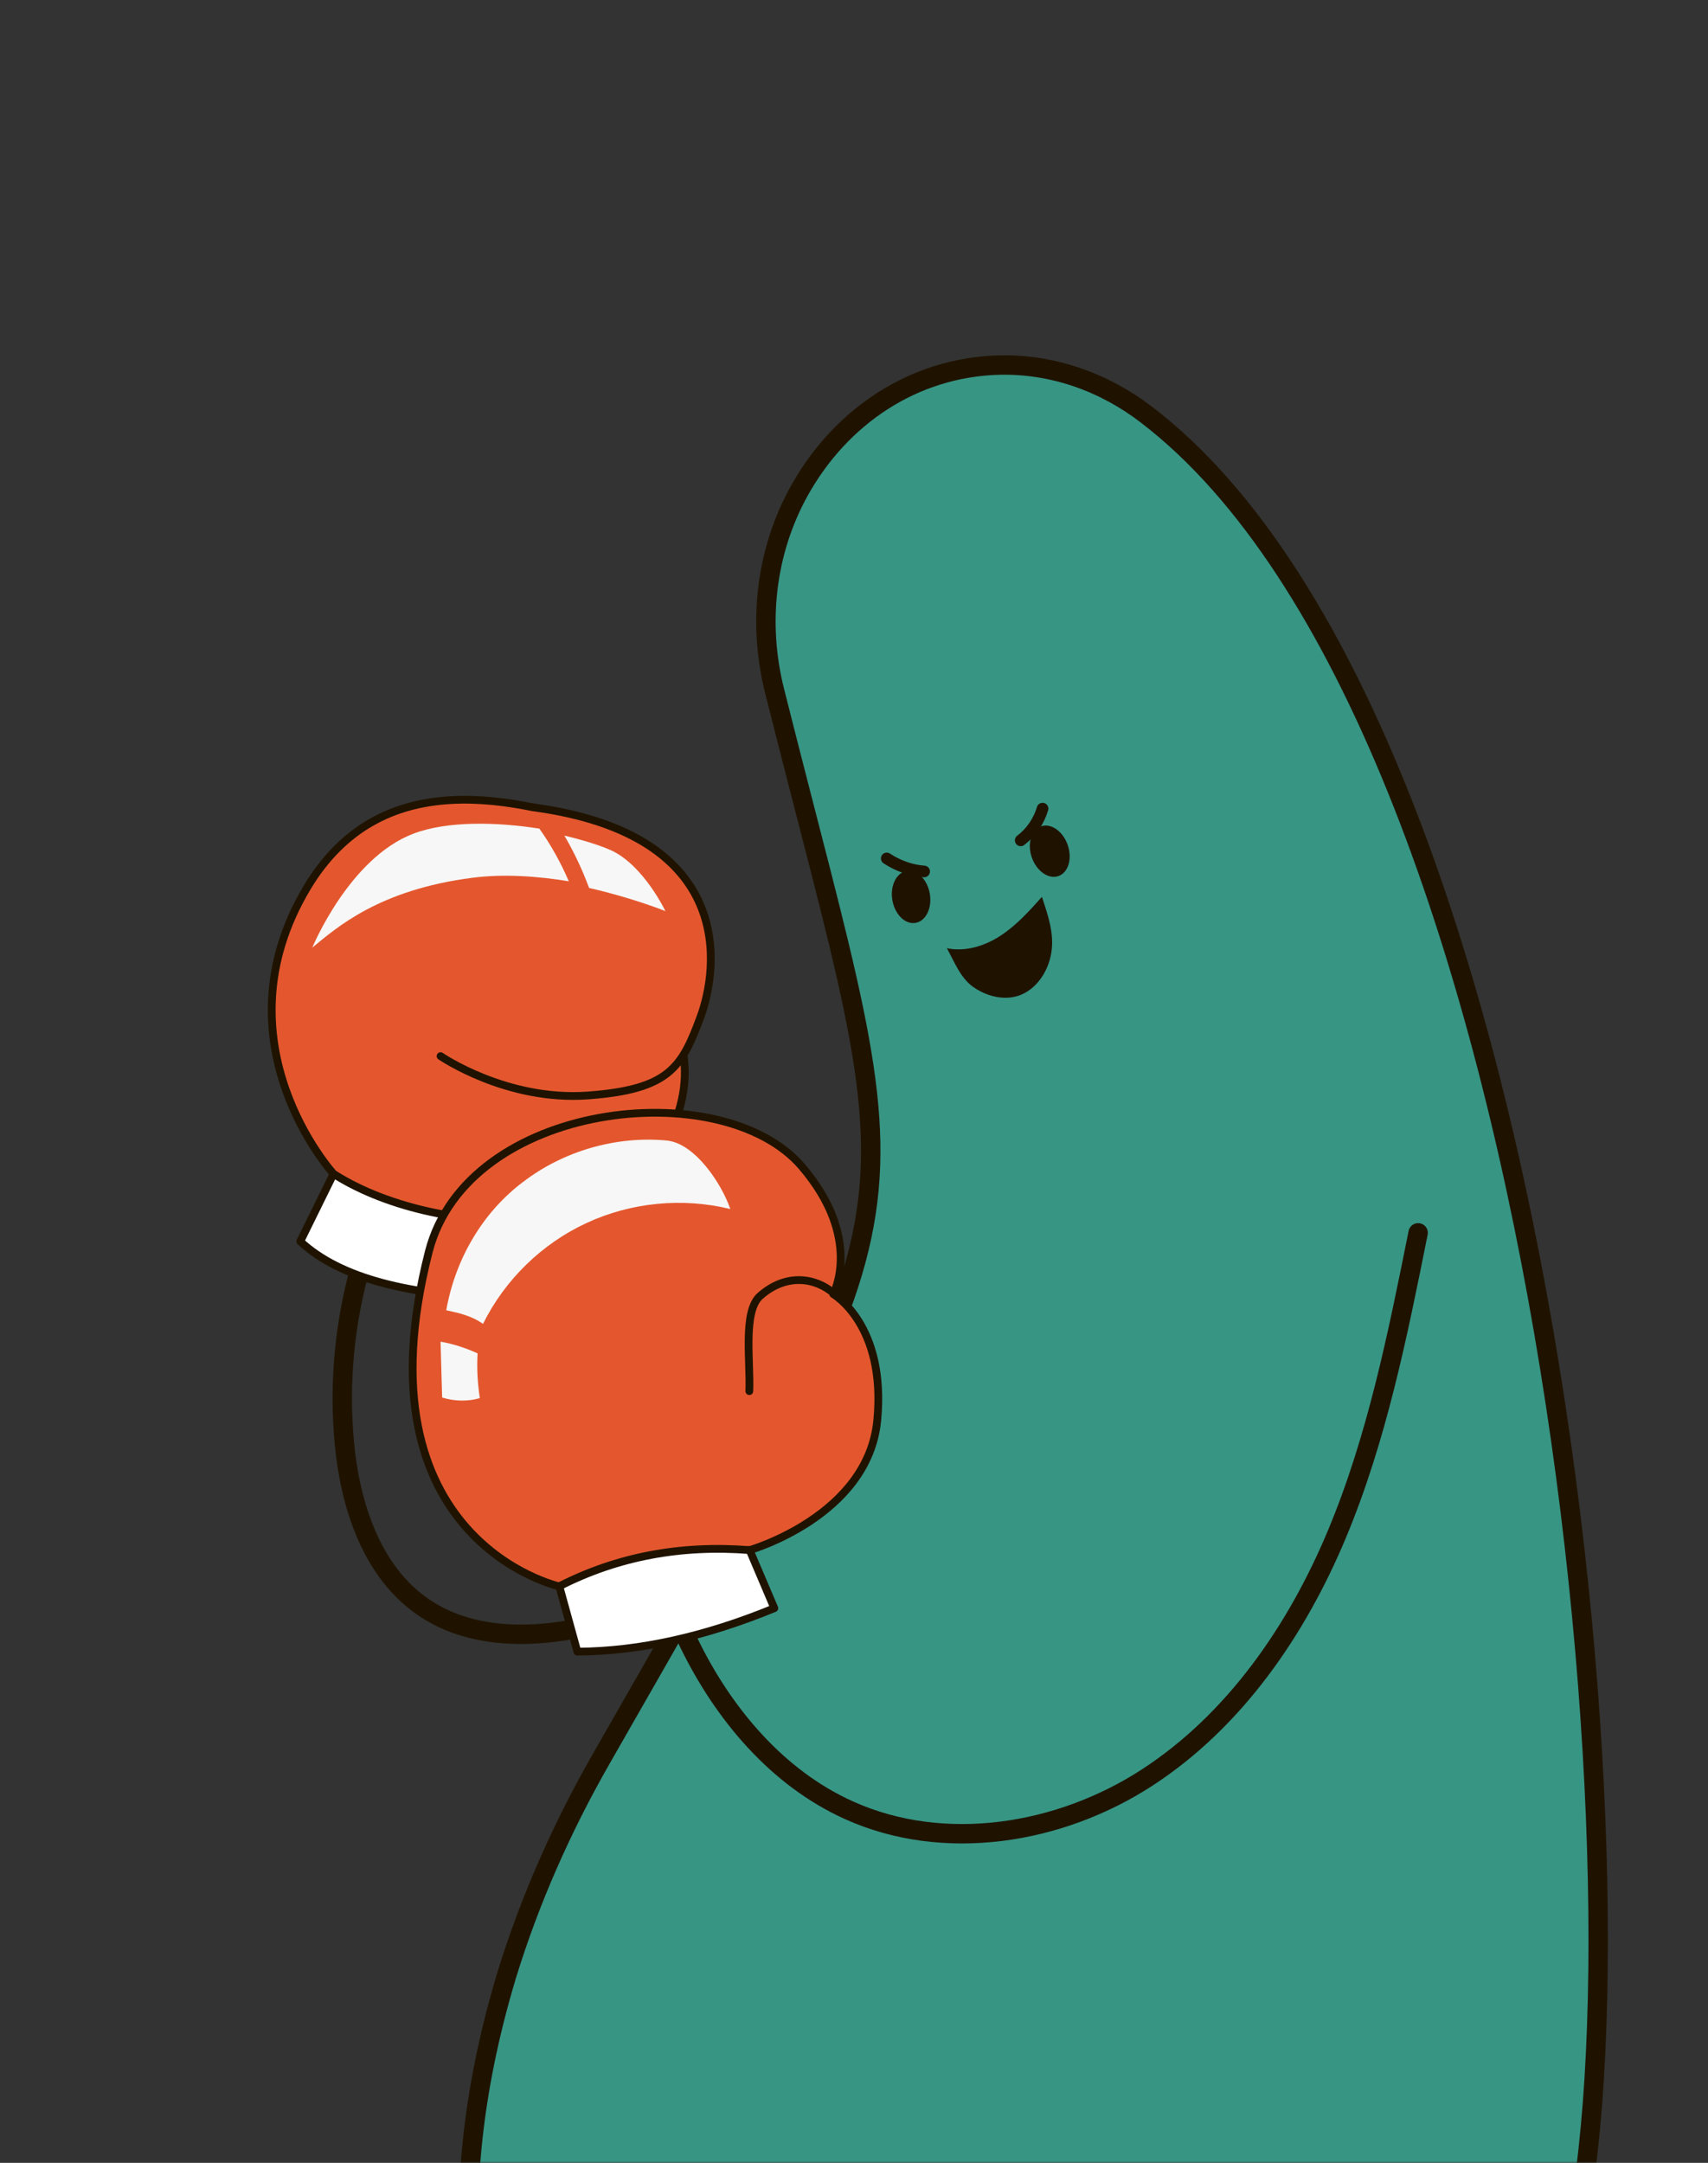 <svg xmlns="http://www.w3.org/2000/svg" width="440" height="557" viewBox="0 0 440 557" fill="none"><rect x="0" y="0" width="440" height="557" fill="#333333" stroke="none"/><mask id="mask0_428_5615" style="mask-type:alpha" maskUnits="userSpaceOnUse" x="0" y="0" width="440" height="557"><rect width="440" height="557" fill="#D9D9D9"></rect></mask><g mask="url(#mask0_428_5615)"><path d="M244.427 328.035C233.169 371.179 197.438 406.886 154.364 418.081C139.354 422.003 122.222 422.738 109.333 414.077C95.791 405.007 90.162 387.684 88.694 371.424C86.246 344.949 92.528 317.822 106.314 295.106" stroke="#1F1300" stroke-width="5" stroke-miterlimit="10" stroke-linecap="round" stroke-linejoin="round"></path><path d="M154.772 453.135C241.327 301.479 235.535 321.09 199.559 178.014C195.154 160.61 197.193 142.062 205.922 126.373C216.527 107.335 235.29 94.588 257.398 94.016C271.185 93.689 284.482 98.428 295.414 106.844C399.997 186.839 427.408 497.503 403.832 583.708C350.642 809.066 64.22 728.091 130.543 508.616C136.499 489.251 144.738 470.702 154.772 453.135Z" fill="#379584" stroke="#1F1300" stroke-width="5" stroke-miterlimit="10" stroke-linejoin="round"></path><path d="M85.92 302.296L77.354 319.701C87.796 329.424 105.907 333.51 128.341 334.245L129.483 313.654L85.92 302.296Z" fill="white" stroke="#1F1300" stroke-width="2" stroke-miterlimit="10" stroke-linecap="round" stroke-linejoin="round"></path><path d="M272.672 225.608C275.222 224.711 276.285 221.119 275.046 217.585C273.808 214.051 270.736 211.913 268.185 212.81C265.635 213.707 264.571 217.299 265.81 220.833C267.049 224.367 270.121 226.505 272.672 225.608Z" fill="#1F1300"></path><path d="M235.855 237.674C238.519 237.214 240.164 233.849 239.53 230.158C238.895 226.467 236.221 223.847 233.557 224.306C230.893 224.766 229.247 228.131 229.882 231.822C230.517 235.513 233.191 238.133 235.855 237.674Z" fill="#1F1300"></path><path d="M228.438 221.076C231.293 222.956 234.637 224.181 238.064 224.426" stroke="#1F1300" stroke-width="3" stroke-miterlimit="10" stroke-linecap="round" stroke-linejoin="round"></path><path d="M262.946 216.419C265.638 214.376 267.596 211.516 268.574 208.248" stroke="#1F1300" stroke-width="3" stroke-miterlimit="10" stroke-linecap="round" stroke-linejoin="round"></path><path d="M365.326 317.495C360.023 343.888 354.721 370.444 344.36 395.202C334 419.96 318.01 443.166 295.495 457.792C272.979 472.419 243.203 477.24 218.729 466.209C200.211 457.874 186.343 441.369 177.45 423.065C168.558 404.762 164.235 384.661 160.564 364.642" stroke="#1F1300" stroke-width="5" stroke-miterlimit="10" stroke-linecap="round" stroke-linejoin="round"></path><path d="M243.938 244.2C248.669 245.181 253.727 243.628 257.806 240.932C261.885 238.235 265.148 234.64 268.411 230.963C269.961 235.702 271.593 240.278 270.859 245.181C270.124 250.083 267.024 254.904 262.293 256.457C258.459 257.682 254.053 256.538 250.709 254.169C247.445 251.881 245.896 247.795 243.938 244.2Z" fill="#1F1300"></path><path d="M85.92 302.296C100.196 311.448 121.651 315.534 136.417 313.654C136.417 313.654 161.625 312.265 171.659 293.717C182.264 274.025 171.822 260.461 171.822 260.461C171.822 260.461 174.759 219.605 160.564 214.621C131.522 204.407 97.83 197.38 79.149 228.512C55.165 268.55 85.92 302.296 85.92 302.296Z" fill="#E4572E" stroke="#1F1300" stroke-width="2" stroke-miterlimit="10" stroke-linejoin="round"></path><path d="M113.493 271.982C113.493 271.982 130.462 283.666 151.509 282.114C172.475 280.561 175.656 274.841 180.469 261.849C184.956 249.675 190.096 215.029 137.396 207.92" fill="#E4572E"></path><path d="M113.493 271.982C113.493 271.982 130.462 283.666 151.509 282.114C172.475 280.561 175.656 274.841 180.469 261.849C184.956 249.675 190.096 215.029 137.396 207.92" stroke="#1F1300" stroke-width="2" stroke-miterlimit="10" stroke-linecap="round" stroke-linejoin="round"></path><path d="M193.114 399.206C193.114 399.206 223.625 390.462 225.99 365.786C228.356 341.109 214.651 333.265 214.651 333.265C214.651 333.265 222.483 318.966 206.493 300.336C185.854 276.394 120.428 283.667 110.475 322.316C91.386 396.754 144.004 408.521 144.004 408.521C153.304 406.396 168.722 400.513 193.114 399.206Z" fill="#E4572E" stroke="#1F1300" stroke-width="2" stroke-miterlimit="10" stroke-linejoin="round"></path><path d="M214.895 333.183C210.408 329.179 202.74 327.627 195.806 333.755C191.319 337.759 193.359 350.669 193.032 358.268" stroke="#1F1300" stroke-width="2" stroke-miterlimit="10" stroke-linecap="round" stroke-linejoin="round"></path><path d="M188.138 311.366C175.82 308.343 162.523 309.65 151.102 314.962C139.599 320.273 130.054 329.588 124.425 340.946C121.57 338.903 118.389 338.167 114.962 337.432C117.246 324.44 124.181 312.347 134.704 304.421C145.146 296.413 158.688 292.491 171.741 293.717C178.838 294.37 185.772 304.503 188.138 311.366Z" fill="#F7F7F7"></path><path d="M123.038 348.545C120.02 347.156 116.756 346.093 113.493 345.521C113.656 350.179 113.738 355.245 113.901 359.903C117.001 360.883 120.509 360.965 123.609 360.066C123.038 356.226 122.793 352.385 123.038 348.545Z" fill="#F7F7F7"></path><path d="M144.085 408.52L148.735 425.353C164.806 425.271 181.775 421.431 199.477 414.158L193.114 399.205C175.493 397.816 159.096 400.84 144.085 408.52Z" fill="white" stroke="#1F1300" stroke-width="2" stroke-miterlimit="10" stroke-linecap="round" stroke-linejoin="round"></path><path d="M151.754 228.675C163.175 231.29 171.414 234.64 171.414 234.64C171.414 234.64 166.03 223.282 157.872 219.197C155.343 217.971 150.856 216.5 145.391 215.193C147.92 219.524 150.041 224.018 151.754 228.675Z" fill="#F7F7F7"></path><path d="M138.946 213.395C127.933 211.679 115.288 211.352 106.478 214.702C89.917 220.994 80.454 244.037 80.454 244.037C86.736 238.889 97.586 229.165 121.651 226.06C129.809 224.998 138.62 225.652 146.533 226.959C144.493 222.22 141.964 217.644 138.946 213.395Z" fill="#F7F7F7"></path></g></svg>